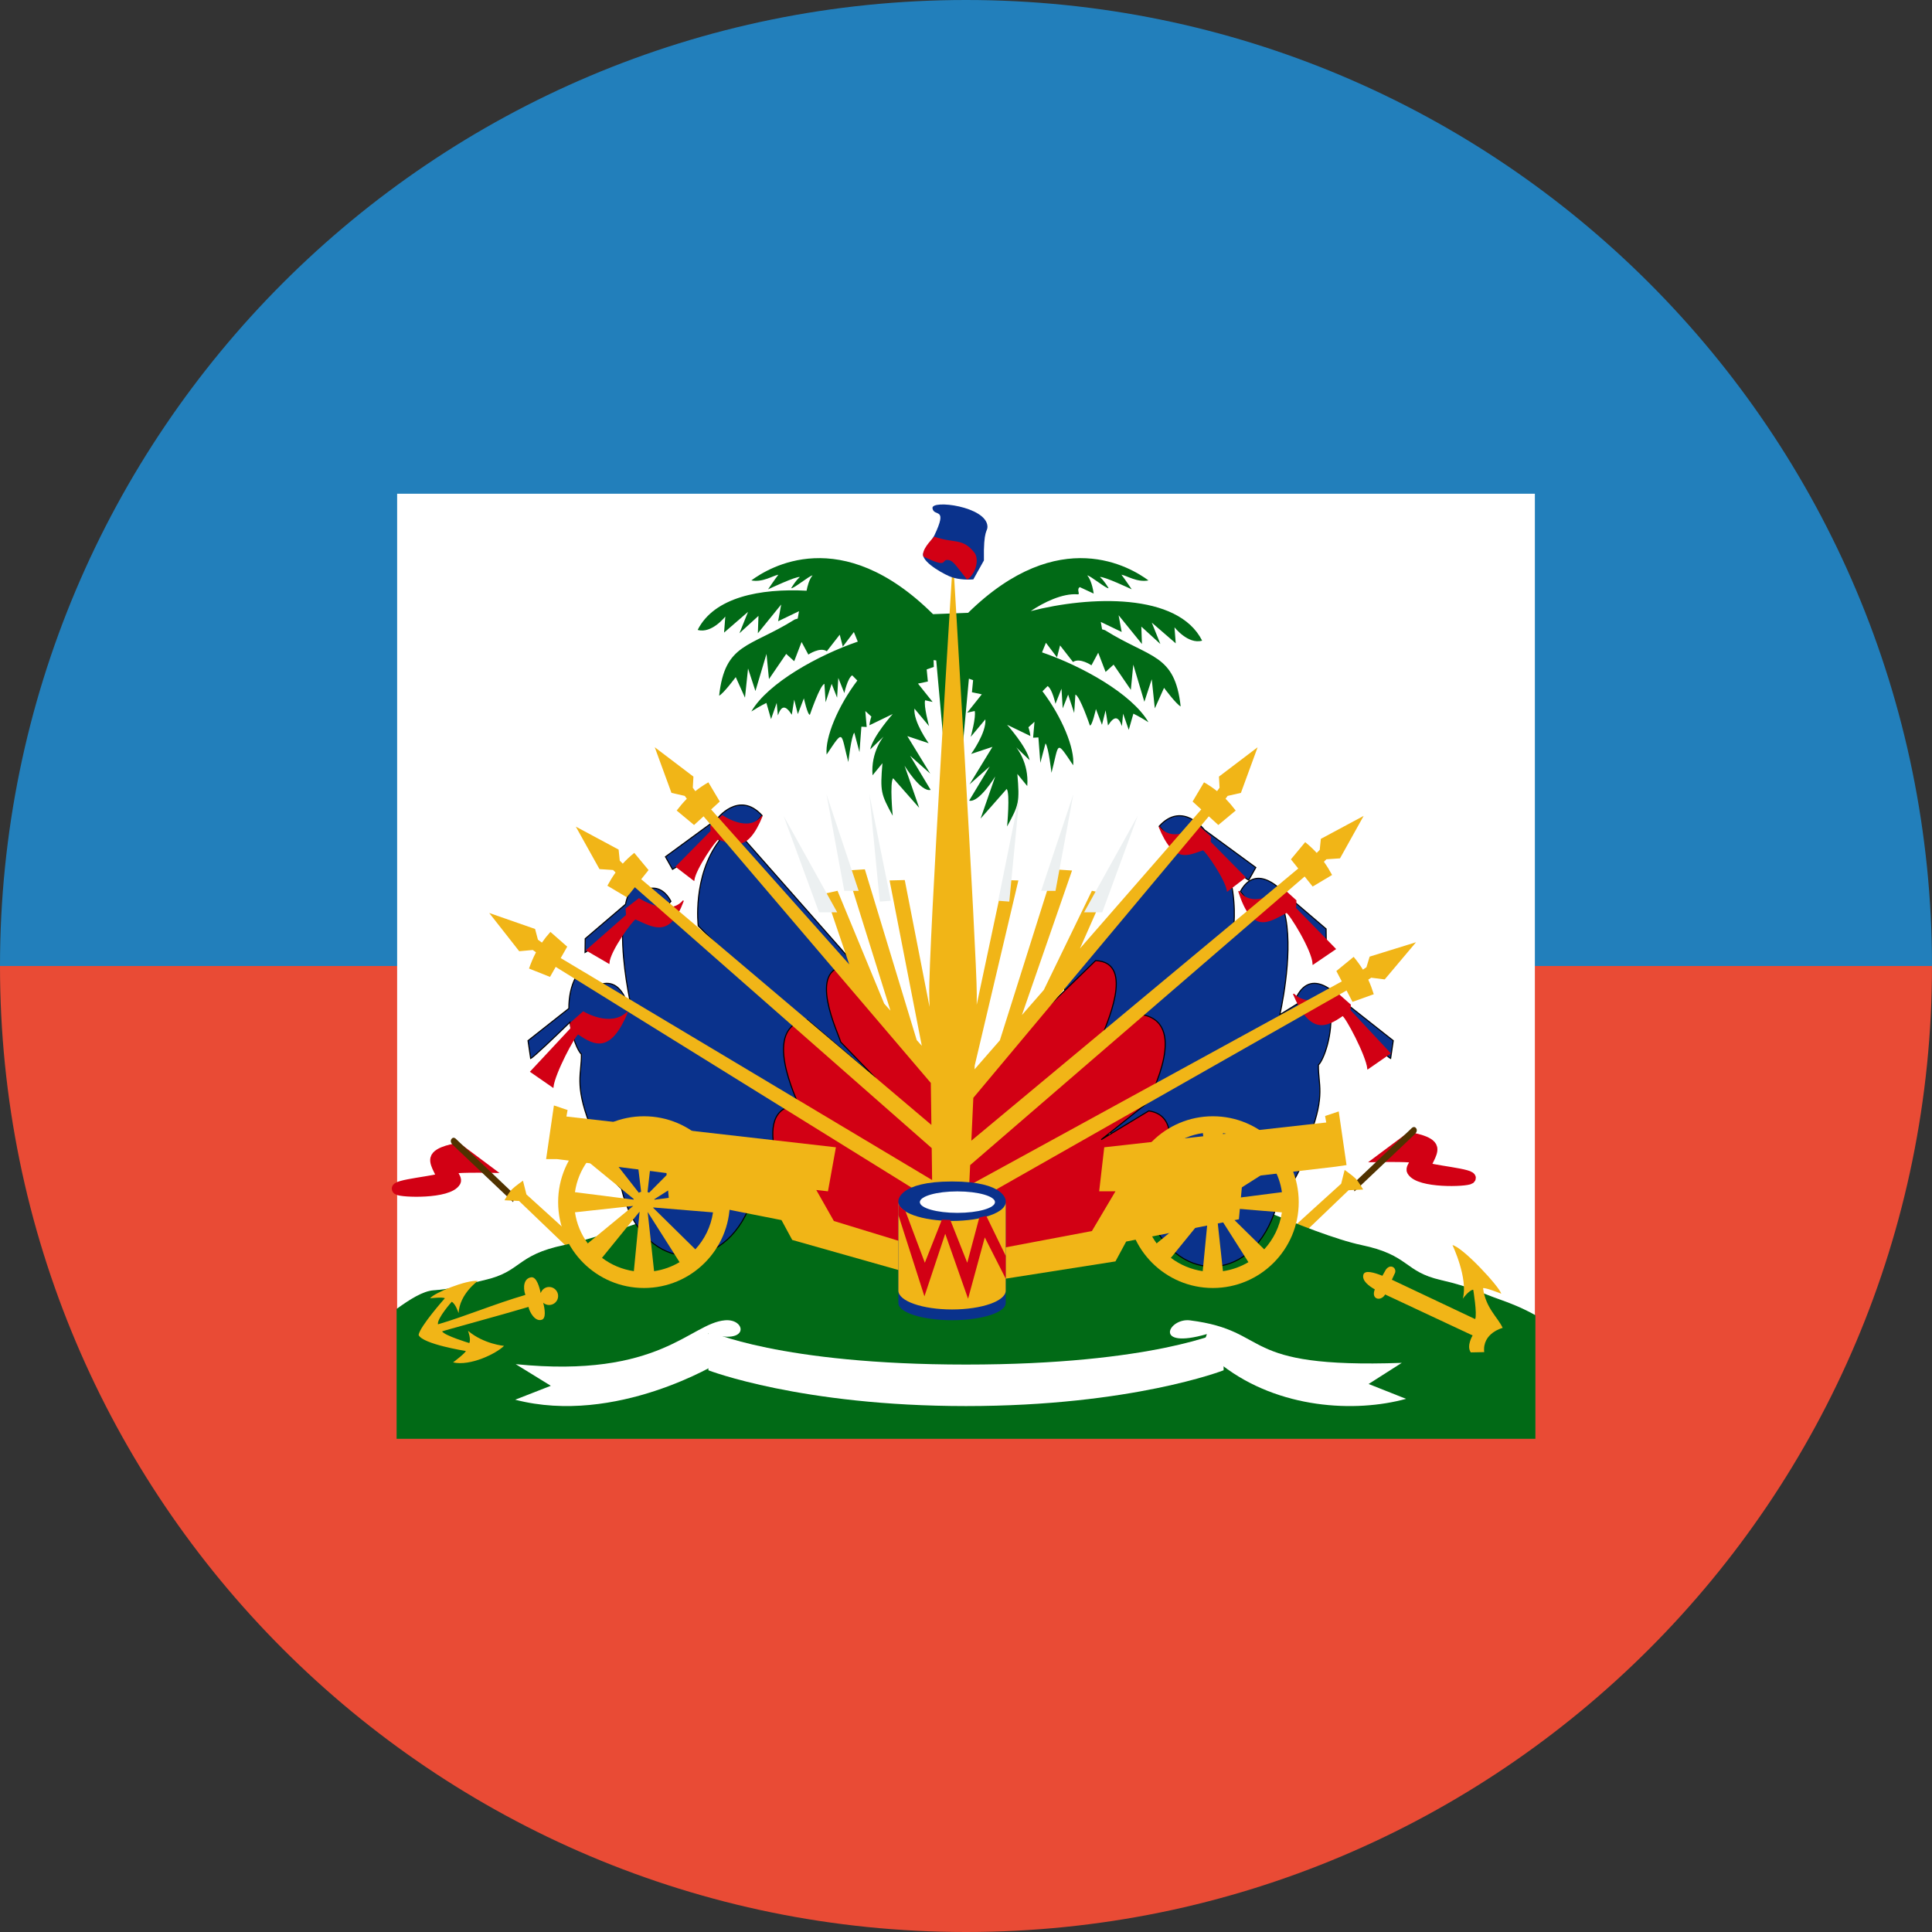 <?xml version="1.0" encoding="UTF-8" standalone="no"?>
<svg width="180px" height="180px" viewBox="0 0 180 180" version="1.1" xmlns="http://www.w3.org/2000/svg" xmlns:xlink="http://www.w3.org/1999/xlink">
    <rect x="0" y="0" width="180" height="180" fill="#333333" stroke="none"/>
    <!-- Generator: Sketch 3.8.3 (29802) - http://www.bohemiancoding.com/sketch -->
    <title>haiti</title>
    <desc>Created with Sketch.</desc>
    <defs></defs>
    <g id="Page-1" stroke="none" stroke-width="1" fill="none" fill-rule="evenodd">
        <g id="flags" transform="translate(-450, -2610)">
            <g id="haiti" transform="translate(450, 2610)">
                <path d="M180,90 C180,139.706 139.706,180 90,180 C40.294,180 0,139.706 0,90 L180,90 L180,90 Z" id="red" fill="#E94B35"></path>
                <path d="M180,90 C180,40.294 139.706,0 90,0 C40.294,0 0,40.294 0,90 L180,90 L180,90 Z" id="blue" fill="#227FBB"></path>
                <g id="emblem" transform="translate(37, 46)">
                    <rect id="Background" fill="#FFFFFF" x="0" y="0" width="106" height="88"></rect>
                    <g id="Small-flag" transform="translate(0, 60)">
                        <path d="M8,2.762 C8,2.762 5.418,2.724 4.957,2.892 C4.772,2.959 5.607,3.769 5.433,4.078 C4.788,5.23 0.399,5.072 0.052,4.82 C-0.542,4.389 4.14,4.019 4.171,3.726 C4.206,3.389 3.479,2.506 3.591,1.964 C3.738,1.262 5.64,1 5.64,1 L8,2.762 L8,2.762 L8,2.762 Z" id="path3430" stroke="#D20014" fill="#D20014"></path>
                        <path d="M11,5.353 L5.516,0.144 C5.516,0.144 5.274,-0.15 5.072,0.103 C4.874,0.35 5.146,0.635 5.146,0.635 L10.804,6 L11,5.353 L11,5.353 L11,5.353 Z" id="path3426" fill="#503200"></path>
                        <path d="M17,9.783 C16.892,9.674 12.046,5.283 12.046,5.283 L11.723,4 C11.723,4 10.975,4.53 10.7,4.804 C10.425,5.078 10,5.826 10,5.826 L11.357,5.891 L15.643,10 L17,9.783 L17,9.783 L17,9.783 Z" id="path3428" fill="#F1B517"></path>
                    </g>
                    <g id="Small-flag" transform="translate(91.5, 64) scale(-1, 1) translate(-91.5, -64) translate(83, 59)">
                        <path d="M8,2.762 C8,2.762 5.418,2.724 4.957,2.892 C4.772,2.959 5.607,3.769 5.433,4.078 C4.788,5.23 0.399,5.072 0.052,4.82 C-0.542,4.389 4.14,4.019 4.171,3.726 C4.206,3.389 3.479,2.506 3.591,1.964 C3.738,1.262 5.64,1 5.64,1 L8,2.762 L8,2.762 L8,2.762 Z" id="path3430" stroke="#D20014" fill="#D20014"></path>
                        <path d="M11,5.353 L5.516,0.144 C5.516,0.144 5.274,-0.15 5.072,0.103 C4.874,0.35 5.146,0.635 5.146,0.635 L10.804,6 L11,5.353 L11,5.353 L11,5.353 Z" id="path3426" fill="#503200"></path>
                        <path d="M17,9.783 C16.892,9.674 12.046,5.283 12.046,5.283 L11.723,4 C11.723,4 10.975,4.53 10.7,4.804 C10.425,5.078 10,5.826 10,5.826 L11.357,5.891 L15.643,10 L17,9.783 L17,9.783 L17,9.783 Z" id="path3428" fill="#F1B517"></path>
                    </g>
                    <path d="M74.333,64 L52.701,64.645 L31.166,64.897 C31.166,64.897 20.103,69.1 15.58,70.044 C11.07,70.984 11.657,72.506 8.167,73.307 C5.372,73.949 5.05,74.151 3.41,74.262 C2.418,74.329 1.195,75.113 0,75.977 L0,88 L106,88 L106,76.564 C104.851,75.921 103.756,75.479 102.635,75.087 C101.078,74.544 100.029,73.949 97.234,73.307 C93.744,72.506 94.331,70.984 89.821,70.044 C85.299,69.1 74.333,64 74.333,64 C74.333,64 74.333,64 74.333,64 L74.333,64 L74.333,64 L74.333,64 Z" id="land" stroke="#016A16" stroke-width="0.1" fill="#016A16"></path>
                    <path d="M12.493,73.003 C11.819,73.092 11.694,73.902 11.947,74.645 C9.012,75.505 6.39,76.627 3.803,77.385 C3.699,76.846 5.085,75.284 5.085,75.284 C5.452,75.468 5.726,76.344 5.726,76.344 C5.818,74.545 7.516,73.348 7.516,73.348 C6.508,73.21 3.439,74.45 3.073,74.958 C3.073,74.958 4.26,74.819 4.444,74.958 C4.444,74.958 2.105,77.592 2,78.376 C2.364,79.232 6.399,79.87 6.399,79.87 C6.335,80.092 5.212,80.931 5.212,80.931 C6.817,81.299 9.237,80.113 9.96,79.391 C9.96,79.391 8.072,79.229 6.602,77.986 C6.602,77.986 6.905,78.76 6.723,79.129 C6.723,79.129 4.429,78.44 4.19,78.043 C4.196,78.009 9.615,76.545 12.239,75.763 C12.336,76.252 12.857,77.176 13.483,76.957 C13.891,76.815 13.762,75.971 13.61,75.373 C13.758,75.505 13.949,75.584 14.162,75.584 C14.623,75.584 15,75.211 15,74.747 C15,74.283 14.623,73.904 14.162,73.904 C13.793,73.904 13.486,74.145 13.375,74.479 C13.271,73.963 12.998,72.936 12.493,73.003 C12.493,73.003 12.998,72.936 12.493,73.003 L12.493,73.003 L12.493,73.003 L12.493,73.003 Z" id="Anchor-left" fill="#F1B517"></path>
                    <g id="Banner" transform="translate(11, 77)" fill="#FFFFFF">
                        <g id="g3765">
                            <g id="g3753">
                                <path d="M3.318,6.111 L0.047,4.096 C13.536,5.454 16.291,0.285 19.55,0.008 C21.554,-0.164 21.867,2.446 17.984,1.205 L18.988,3.934 C18.988,3.934 9.412,9.853 0,7.408 L3.318,6.111 L3.318,6.111 L3.318,6.111 Z" id="path3741"></path>
                            </g>
                            <g id="use3757" transform="translate(72, 4) scale(-1, 1) translate(-72, -4) translate(61, 0)">
                                <path d="M3.489,5.943 L0.402,3.975 C15.902,4.515 12.373,1.001 20.128,0.015 C22.132,-0.238 23.639,2.77 18.557,1.292 L19.565,4.203 L17.127,4.206 C11.847,8.268 4.721,8.63 0,7.327 L3.489,5.943 L3.489,5.943 L3.489,5.943 Z" id="path3763"></path>
                            </g>
                            <path d="M18,1 L18,4.667 C18,4.667 26.619,8 42,8 C57.447,8 66,4.667 66,4.667 L66,1 C66,1 59.477,4.133 42,4.133 C24.59,4.133 18,1 18,1 L18,1 L18,1 L18,1 Z" id="path3745"></path>
                        </g>
                    </g>
                    <path d="M32.356,32.212 L44,45.415 L44.748,56.973 L37.924,50.142 L37.371,55.331 C40.493,56.885 42.713,57.984 42.774,58 L67.202,61.084 L66,58.508 C66.026,58.501 66.365,58.299 66.937,57.952 L66.395,53.605 L64.54,55.748 L62,45.415 L73.829,32.002 L71.85,31.94 L71,30.979 C73.171,28.592 75.217,31.32 75.217,31.32 L80,34.822 L79.339,36 C79.138,35.924 78.044,34.967 76.981,34.013 C78.226,36.764 78.002,39.702 77.953,40.191 L80.519,37.993 L79.272,37.95 L78.564,37.055 C80.111,34.215 82.646,37.21 82.646,37.21 L86.548,40.542 L86.564,41.831 C86.242,41.698 83.462,39.245 82.467,38.361 C83.614,41.467 82.607,46.849 82.246,48.529 C82.964,48.085 83.617,47.681 84.181,47.333 L83.805,46.862 C85.355,43.846 88.1,47.247 88.1,47.247 L92.805,50.956 L92.56,52.615 C92.143,52.44 87.683,48.05 87.683,48.05 L86.95,48.024 C87.222,50.341 86.327,52.754 85.834,53.221 C85.797,55.018 86.496,55.984 85.058,59.736 C84.634,62.176 83.599,64.423 82.093,65.758 C80.306,73.239 73.442,73.928 70.522,68.189 L70.522,68.189 L49.003,69.514 L38.945,62.781 L32.709,66.703 C29.937,72.96 22.743,72.444 20.907,64.758 C19.401,63.423 18.366,61.176 17.942,58.736 C16.504,54.984 17.203,54.018 17.166,52.221 C16.833,51.906 16.316,50.701 16.1,49.238 C14.747,50.552 12.715,52.5 12.44,52.615 L12.195,50.956 L16,47.956 C15.995,46.948 16.172,45.905 16.664,45 C16.664,45 17.345,45.341 18.488,45.912 C19.364,45.449 20.427,45.367 21.195,46.862 L20.966,47.149 C21.222,47.277 21.486,47.409 21.757,47.544 C21.48,46.26 20.81,42.739 21.052,39.767 C19.831,40.844 17.781,42.634 17.508,42.747 L17.524,41.457 L21.273,38.256 C21.477,37.35 21.81,36.563 22.323,36 L23.289,36.828 C24.028,36.613 24.856,36.773 25.508,37.971 L25.15,38.423 L32.56,44.772 L28.054,40.262 C28.054,40.262 27.485,35.635 30.038,32.296 L29.783,32 C29.783,32 25.93,34.898 25.661,35 L25,33.822 L29.783,30.32 C29.783,30.32 31.829,27.592 34,29.979 L33.15,30.94 L32.356,32.212 L32.356,32.212 L32.356,32.212 Z" id="path3038" stroke="#000000" stroke-width="0.1" fill="#0A328C"></path>
                    <path d="M51,57.159 L65.073,43.5 C68.909,43.643 65.866,49.813 65.672,50.588 L65.333,50.955 L69.219,48.5 C73.868,49.151 70.214,55.974 69.936,56.725 L65.599,60.177 L70.028,57.5 C74.541,58.153 69.933,66.785 69.664,67.539 L56.118,72.5 L56.091,71.007 L50.882,72 L37.336,67.039 C37.067,66.285 32.459,57.653 36.972,57 L38.212,57.75 L37.525,57.225 C37.265,56.474 33.839,49.651 38.197,49 L44.524,54.392 L41.328,51.088 C41.134,50.313 38.091,44.143 41.927,44 L51,53.902 L51,57.159 L51,57.159 L51,57.159 Z" id="path3019" stroke="#000000" stroke-width="0.1" fill="#D20014"></path>
                    <g id="Anchor-right" transform="translate(90, 70)" fill="#F1B517">
                        <path d="M2.046,4.601 L10.2,8.42 C10.2,8.42 9.6,9.404 10.032,10 L11.28,9.974 C11.088,8.187 13,7.717 13,7.717 C12.567,6.748 11.413,5.881 11.173,4.016 C11.396,3.943 12.868,4.53 12.868,4.53 C12.693,3.875 9.331,0.236 8.323,0 C8.323,0 9.814,3.129 9.281,5.001 C9.281,5.001 9.845,4.209 10.258,4.157 C10.258,4.157 10.64,6.443 10.437,6.897 L2.756,3.265 C2.732,3.256 2.705,3.246 2.675,3.234 L2.916,2.708 C3.234,2.2 2.578,1.644 2.112,2.297 L1.793,2.862 C1.038,2.561 0.14,2.289 0.019,2.773 C-0.118,3.32 0.521,3.807 1.088,4.129 C0.716,5.041 1.614,5.279 2.027,4.642 C2.027,4.642 1.604,5.294 2.027,4.642 L2.046,4.601 L2.046,4.601 L2.046,4.601 Z" id="path3723"></path>
                    </g>
                    <path d="M27.642,36 C27.791,34.932 29.642,32.262 29.91,32.168 C31.3,32.623 32.593,33.495 34,30.031 C32.776,31.728 30.299,30 30.299,30 L29.224,30.974 L29.254,31.445 L26,34.743 L27.642,36 L27.642,36 L27.642,36 Z M19.729,43.735 C19.774,42.636 21.904,39.698 22.203,39.608 C23.929,40.372 25.376,41.359 26.664,37.918 C25.301,39.539 22.533,37.735 22.533,37.735 L21.336,38.665 L21.376,39.269 L17.664,42.531 L19.729,43.735 L19.729,43.735 L19.729,43.735 Z M14.516,55.279 C14.647,54.011 16.565,50.418 16.863,50.316 C18.46,51.427 19.884,52.046 21.444,48.313 C19.871,49.825 17.342,48.279 17.342,48.279 L16.152,49.328 L16.185,49.836 L12.444,53.845 L14.516,55.279 L14.516,55.279 L14.516,55.279 Z M77.358,37 C77.209,35.932 75.358,33.262 75.09,33.168 C73.7,33.623 72.407,34.495 71,31.031 C72.224,32.728 74.701,31 74.701,31 L75.776,31.974 L75.746,32.445 L79,35.743 L77.358,37 L77.358,37 L77.358,37 Z M85.343,43.819 C85.298,42.537 83.168,39.11 82.869,39.005 C81.143,39.896 79.696,41.048 78.408,37.033 C79.771,38.924 82.539,36.819 82.539,36.819 L83.736,37.905 L83.696,38.609 L87.408,42.414 L85.343,43.819 L85.343,43.819 L85.343,43.819 Z M90.44,53.571 C90.309,52.303 88.391,48.71 88.093,48.609 C86.496,49.719 85.072,50.338 83.512,46.605 C85.086,48.118 87.614,46.571 87.614,46.571 L88.805,47.621 L88.772,48.129 L92.512,52.137 L90.44,53.571 L90.44,53.571 L90.44,53.571 Z" id="path3046" stroke="#D20014" stroke-width="0.1" fill="#D20014"></path>
                    <path d="M49.981,15.499 L50.227,15.533 L51.008,24.181 L52.633,24.181 L53.27,17.231 L53.663,17.369 L53.552,18.495 L54.472,18.689 L53.11,20.398 L53.81,20.243 C53.957,20.786 53.442,22.65 53.442,22.65 L54.804,21.019 C54.914,22.262 53.479,24.243 53.479,24.243 L55.466,23.583 L53.331,27.078 L55.209,25.408 L53.294,28.592 C54.215,28.825 55.724,26.34 55.724,26.34 L54.362,30.262 L56.791,27.505 C57.123,27.893 56.828,31 56.828,31 C57.933,28.981 58.006,28.748 57.785,26.107 L58.706,27.233 C58.89,25.058 57.675,23.621 57.675,23.621 L58.926,24.825 C58.669,23.583 56.828,21.524 56.828,21.524 L59,22.573 C58.967,22.279 58.903,22.008 58.816,21.76 L58.816,21.76 L59.38,21.246 L59.253,22.731 L59.746,22.704 L59.925,25.073 L60.407,23.262 C60.686,23.553 60.964,26 60.964,26 C61.698,23.203 61.344,22.869 62.986,25.3 C63.143,23.715 61.939,20.799 60.124,18.405 L60.603,17.919 C61.04,18.187 61.335,19.572 61.335,19.572 L61.897,18.163 L62.01,20 L62.517,18.714 L63.079,20.429 L63.192,18.714 C63.609,18.838 64.543,21.592 64.543,21.592 C64.751,21.654 65.105,20.061 65.105,20.061 L65.668,21.531 L66.006,20.184 L66.231,21.592 C66.838,20.642 67.203,20.745 67.526,21.653 L67.638,20.49 L68.164,22 L68.595,20.49 C68.595,20.49 69.131,20.739 70,21.287 C68.449,18.616 63.736,16.029 60.083,14.779 L60.083,14.779 L60.446,13.885 L61.478,15.244 L61.764,14.132 L62.968,15.676 C63.599,15.244 64.688,15.985 64.688,15.985 L65.318,14.812 L66.006,16.603 L66.752,15.923 L68.357,18.271 L68.586,15.923 L69.618,19.382 L70.306,17.282 L70.592,20 L71.452,18.085 C71.452,18.085 72.599,19.629 73,19.815 C72.452,14.888 70.191,15.368 65.949,12.712 C65.949,12.712 65.854,12.681 65.679,12.632 L65.559,11.944 L67.504,12.879 L67.218,11.321 L69.392,14 L69.335,12.38 L71.109,14 L70.308,12.006 L72.54,13.938 L72.425,12.442 C72.425,12.442 73.684,14.062 75,13.688 C72.748,9.2 64.505,9.522 59.03,10.935 L59.03,10.935 C60.212,10.131 61.992,9.257 63.399,9.373 C63.692,9.397 63.261,8.937 63.598,8.699 L64.895,9.302 C64.895,9.302 64.753,8.126 64.297,7.61 C64.593,7.632 66.09,8.879 66.288,8.802 C66.288,8.802 65.865,8.071 65.481,7.765 C65.778,7.651 68.44,8.906 68.44,8.906 C68.44,8.906 67.791,7.936 67.48,7.544 C67.976,7.621 68.933,8.285 70,8.076 C68.399,6.893 61.712,2.749 53.199,11.094 L53.199,11.094 L49.93,11.221 C41.355,2.707 34.61,6.887 33,8.076 C34.067,8.285 35.024,7.621 35.52,7.544 C35.209,7.936 34.56,8.906 34.56,8.906 C34.56,8.906 37.222,7.651 37.519,7.765 C37.135,8.071 36.712,8.802 36.712,8.802 C36.91,8.879 38.407,7.632 38.703,7.61 C38.383,7.971 38.218,8.657 38.148,9.035 C33.831,8.809 29.531,9.637 28,12.688 C29.316,13.062 30.575,11.442 30.575,11.442 L30.46,12.938 L32.692,11.006 L31.891,13 L33.665,11.38 L33.608,13 L35.782,10.321 L35.496,11.879 L37.441,10.944 L37.321,11.632 C37.146,11.681 37.051,11.712 37.051,11.712 C32.809,14.368 30.548,13.888 30,18.815 C30.401,18.629 31.548,17.085 31.548,17.085 L32.408,19 L32.694,16.282 L33.382,18.382 L34.414,14.923 L34.643,17.271 L36.248,14.923 L36.994,15.603 L37.682,13.812 L38.312,14.985 C38.312,14.985 39.401,14.244 40.032,14.676 L41.236,13.132 L41.522,14.244 L42.554,12.885 L42.917,13.779 C39.264,15.029 34.551,17.616 33,20.287 C33.869,19.739 34.405,19.49 34.405,19.49 L34.836,21 L35.362,19.49 L35.474,20.653 C35.797,19.745 36.162,19.642 36.769,20.592 L36.994,19.184 L37.332,20.531 L37.895,19.061 C37.895,19.061 38.249,20.654 38.457,20.592 C38.457,20.592 39.391,17.838 39.808,17.714 L39.921,19.429 L40.483,17.714 L40.99,19 L41.103,17.163 L41.665,18.572 C41.665,18.572 41.96,17.187 42.397,16.919 L42.876,17.405 C41.061,19.799 39.857,22.715 40.014,24.3 C41.656,21.869 41.302,22.203 42.036,25 C42.036,25 42.314,22.553 42.593,22.262 L43.075,24.073 L43.254,21.704 L43.747,21.731 L43.62,20.246 L44.184,20.76 C44.097,21.008 44.033,21.279 44,21.573 L46.172,20.524 C46.172,20.524 44.331,22.583 44.074,23.825 L45.325,22.621 C45.325,22.621 44.11,24.058 44.294,26.233 L45.215,25.107 C44.994,27.748 45.067,27.981 46.172,30 C46.172,30 45.877,26.893 46.209,26.505 L48.638,29.262 L47.276,25.34 C47.276,25.34 48.785,27.825 49.706,27.592 L47.791,24.408 L49.669,26.078 L47.534,22.583 L49.521,23.243 C49.521,23.243 48.086,21.262 48.196,20.019 L49.558,21.65 C49.558,21.65 49.043,19.786 49.19,19.243 L49.89,19.398 L48.528,17.689 L49.448,17.495 L49.337,16.369 L50,16.136 L49.981,15.499 L49.981,15.499 L49.981,15.499 Z" id="path3811" fill="#016A16"></path>
                    <path d="M25.094,63.292 L25.308,65.598 L35.81,67.674 L36.809,69.522 L48.984,72.971 L48.88,74.357 L66.924,71.522 L67.922,69.674 L78.424,67.598 L78.785,63.714 L87.454,62.695 L88.454,62.549 L87.727,57.549 L86.454,57.975 L86.562,58.58 L65.88,60.89 L65.408,64.992 L66.924,64.992 L64.73,68.694 L54.358,70.654 L54.005,65.849 L88.454,46.281 L89.009,47.341 L90.991,46.63 C90.852,46.188 90.692,45.739 90.478,45.275 L90.752,45.09 L92.011,45.25 L94.928,41.787 L90.607,43.126 L90.307,44.116 L89.978,44.339 C89.744,43.956 89.462,43.56 89.117,43.148 L87.505,44.468 L88.012,45.436 L57.98,61.878 L53.294,64.444 C53.325,63.829 53.356,63.195 53.388,62.549 L84.55,35.662 L85.297,36.597 L87.107,35.52 C86.886,35.113 86.643,34.703 86.345,34.289 L86.578,34.055 L87.845,33.972 L90.048,30.016 L86.061,32.154 L85.955,33.184 L85.675,33.465 C85.372,33.134 85.02,32.799 84.603,32.46 L83.272,34.063 L83.955,34.917 L53.499,60.273 C53.562,58.944 53.625,57.596 53.683,56.283 L75.623,30.056 L76.508,30.863 L78.127,29.516 C77.845,29.149 77.541,28.782 77.182,28.419 L77.375,28.152 L78.613,27.871 L80.17,23.62 L76.567,26.355 L76.624,27.389 L76.391,27.71 C76.04,27.431 75.64,27.155 75.175,26.886 L74.112,28.677 L74.919,29.414 L63.619,42.368 L65.88,37.247 L64.73,36.992 L60.249,46.232 L58.21,48.568 L62.88,35.104 L61.184,34.992 L56.155,50.924 L53.797,53.627 C53.802,53.508 53.807,53.391 53.812,53.274 L57.88,36.029 L56.466,35.992 L53.997,47.611 C54.003,47.255 54.006,46.94 54.005,46.671 C54.003,42.773 51.789,6.021 51.789,6.021 C51.789,6.021 49.478,42.783 49.578,46.671 C49.586,46.99 49.595,47.373 49.604,47.81 L47.294,35.992 L45.88,36.029 L48.883,51.435 L48.41,50.905 L43.576,34.992 L41.88,35.104 L45.962,48.159 L45.376,47.501 L41.03,36.992 L39.88,37.247 L42.122,43.851 L29.253,29.414 L30.061,28.677 L28.997,26.886 C28.532,27.155 28.132,27.431 27.781,27.71 L27.548,27.389 L27.605,26.355 L24.002,23.62 L25.559,27.871 L26.797,28.152 L26.99,28.419 C26.631,28.782 26.328,29.149 26.045,29.516 L27.664,30.863 L28.549,30.056 L49.721,54.894 C49.739,56.162 49.758,57.483 49.776,58.806 L22.741,35.917 L23.424,35.063 L22.093,33.46 C21.676,33.799 21.324,34.134 21.021,34.465 L20.741,34.184 L20.635,33.154 L16.648,31.016 L18.852,34.972 L20.118,35.055 L20.351,35.289 C20.053,35.703 19.811,36.113 19.589,36.52 L21.399,37.597 L22.147,36.662 L49.805,60.966 C49.818,61.982 49.831,62.982 49.843,63.941 L15.241,43.262 L15.846,42.198 L14.281,40.823 C13.974,41.165 13.713,41.497 13.489,41.821 L13.118,41.55 L12.852,40.55 L8.58,39.061 L11.375,42.624 L12.639,42.508 L12.937,42.726 C12.662,43.244 12.462,43.744 12.287,44.237 L14.242,45.017 L14.774,44.083 L49.867,65.849 C49.869,66.007 49.871,66.163 49.873,66.317 L48.323,67.165 L47.141,69.733 L40.69,67.759 L39.051,64.869 L40.139,64.992 L40.88,60.89 L15.772,58.023 L15.88,57.418 L14.607,56.992 L13.88,61.992 L14.902,61.992 L25.094,63.292 L25.094,63.292 L25.094,63.292 Z" id="path3013" fill="#F1B517"></path>
                    <path d="M80.377,61.196 C79.443,60.344 78.26,59.761 76.95,59.569 L76.95,59.569 L76.33,65.056 C76.381,65.074 76.431,65.096 76.478,65.121 L80.377,61.196 L80.377,61.196 L80.377,61.196 Z M81.635,62.76 C82.039,63.459 82.315,64.241 82.434,65.072 L82.434,65.072 L76.974,65.772 C76.97,65.757 76.967,65.743 76.963,65.729 L81.635,62.76 L81.635,62.76 L81.635,62.76 Z M72.087,71.19 C72.938,71.832 73.952,72.271 75.055,72.432 L75.055,72.432 L75.589,66.912 C75.584,66.909 75.578,66.907 75.573,66.904 L72.087,71.19 L72.087,71.19 L72.087,71.19 Z M70.76,69.845 C70.145,69.009 69.725,68.02 69.569,66.946 L69.569,66.946 L74.995,66.356 L70.76,69.845 L70.76,69.845 L70.76,69.845 Z M79.313,71.593 C78.598,72.017 77.795,72.309 76.939,72.433 L76.939,72.433 L76.344,66.939 C76.347,66.938 76.35,66.937 76.353,66.936 L79.313,71.593 L79.313,71.593 L79.313,71.593 Z M80.784,70.399 C81.646,69.462 82.236,68.273 82.43,66.955 L76.867,66.498 C76.862,66.508 76.856,66.517 76.851,66.526 L80.784,70.399 L80.784,70.399 L80.784,70.399 Z M72.121,60.785 C72.968,60.154 73.975,59.724 75.069,59.566 L75.069,59.566 L75.733,65.036 C75.656,65.057 75.584,65.087 75.516,65.124 L72.121,60.785 L72.121,60.785 L72.121,60.785 Z M70.74,62.182 C70.132,63.017 69.719,64.003 69.566,65.072 L75.028,65.765 C75.032,65.746 75.038,65.727 75.043,65.709 L70.74,62.182 L70.74,62.182 L70.74,62.182 Z M84,66 C84,70.416 80.416,74 76,74 C71.584,74 68,70.416 68,66 C68,61.584 71.584,58 76,58 C80.416,58 84,61.584 84,66 C84,66 84,61.584 84,66 L84,66 L84,66 L84,66 Z" id="use3874" fill="#F1B517"></path>
                    <path d="M27.377,61.196 C26.443,60.344 25.26,59.761 23.95,59.569 L23.95,59.569 L23.33,65.056 C23.381,65.074 23.431,65.096 23.478,65.121 L27.377,61.196 L27.377,61.196 L27.377,61.196 Z M28.635,62.76 C29.039,63.459 29.315,64.241 29.434,65.072 L29.434,65.072 L23.974,65.772 C23.97,65.757 23.967,65.743 23.963,65.729 L28.635,62.76 L28.635,62.76 L28.635,62.76 Z M19.087,71.19 C19.938,71.832 20.952,72.271 22.055,72.432 L22.055,72.432 L22.589,66.912 C22.584,66.909 22.578,66.907 22.573,66.904 L19.087,71.19 L19.087,71.19 L19.087,71.19 Z M17.76,69.845 C17.145,69.009 16.725,68.02 16.569,66.946 L16.569,66.946 L21.995,66.356 L17.76,69.845 L17.76,69.845 L17.76,69.845 Z M26.313,71.593 C25.598,72.017 24.795,72.309 23.939,72.433 L23.939,72.433 L23.344,66.939 C23.347,66.938 23.35,66.937 23.353,66.936 L26.313,71.593 L26.313,71.593 L26.313,71.593 Z M27.784,70.399 C28.646,69.462 29.236,68.273 29.43,66.955 L23.867,66.498 C23.862,66.508 23.856,66.517 23.851,66.526 L27.784,70.399 L27.784,70.399 L27.784,70.399 Z M19.121,60.785 C19.968,60.154 20.975,59.724 22.069,59.566 L22.069,59.566 L22.733,65.036 C22.656,65.057 22.584,65.087 22.516,65.124 L19.121,60.785 L19.121,60.785 L19.121,60.785 Z M17.74,62.182 C17.132,63.017 16.719,64.003 16.566,65.072 L22.028,65.765 C22.032,65.746 22.038,65.727 22.043,65.709 L17.74,62.182 L17.74,62.182 L17.74,62.182 Z M31,66 C31,70.416 27.416,74 23,74 C18.584,74 15,70.416 15,66 C15,61.584 18.584,58 23,58 C27.416,58 31,61.584 31,66 C31,66 31,61.584 31,66 L31,66 L31,66 L31,66 Z" id="use3874" fill="#F1B517"></path>
                    <g id="Drum" transform="translate(46.7, 64)">
                        <path d="M10,11.403 C10,12.285 7.76,13 5,13 C2.24,13 0,12.285 0,11.403 L6.63256838e-08,1.87 C6.63256838e-08,1.87 -1.90734858e-06,0.075 5,0.075 C10,0.075 10,1.87 10,1.87 L10,11.403 L10,11.403 L10,11.403 Z" id="path2539" fill="#0A328C"></path>
                        <path d="M10,2 L10,10.248 C10,11.215 7.76,12 5,12 C2.24,12 0,11.215 0,10.248 L0,2 C0,2.967 2.24,3.752 5,3.752 C7.76,3.752 10,2.967 10,2 C10,2 10,2.967 10,2 L10,2 L10,2 L10,2 Z" id="path2499" fill="#F1B517"></path>
                        <path d="M0,2 L0,3.198 L2.427,10.777 L4.365,4.948 L6.493,11 L8.05,5.288 L10,9.128 L10,7.003 L8.189,3.279 C7.986,3.335 7.77,3.383 7.541,3.428 L6.417,7.648 L4.835,3.657 C4.57,3.654 4.306,3.649 4.053,3.632 L2.465,7.648 L0.648,2.813 C0.237,2.572 0,2.296 0,2 C0,2 0,2.296 0,2 L0,2 L0,2 L0,2 Z" id="path3288" fill="#D20014"></path>
                        <path d="M5.5,3 C3.567,3 2,2.552 2,2 C2,1.448 3.567,1 5.5,1 C7.433,1 9,1.448 9,2 C9,2.552 7.433,3 5.5,3 L5.5,3 L5.5,3 L5.5,3 Z" id="use3273" fill="#FFFFFF"></path>
                    </g>
                    <path d="M36,30 L39.306,39 L41,39 L36,30 L36,30 L36,30 Z M40,28 L41.66,37 L43,37 L40,28 L40,28 L40,28 Z M44,28 L44.966,38 L46,37.921 L44,28 L44,28 L44,28 Z M69,30 L65.694,39 L64,39 L69,30 L69,30 L69,30 Z M63,28 L61.34,37 L60,37 L63,28 L63,28 L63,28 Z M58,28 L57.034,38 L56,37.921 L58,28 L58,28 L58,28 Z" id="path2970" fill="#ECF0F1"></path>
                    <g id="Hat-on-pole" transform="translate(49, 1)">
                        <path d="M2.438,6.685 C1.54,6.292 -0.493,5.094 0.11,4.378 L1.041,2.906 C2.361,0.146 1.017,1.215 0.877,0.354 C0.742,-0.473 5.922,0.173 5.999,2.047 C6.02,2.563 5.615,2.26 5.67,5.213 L4.684,6.979 C3.947,7.043 3.073,6.963 2.438,6.685 C2.438,6.685 3.073,6.963 2.438,6.685 L2.438,6.685 L2.438,6.685 L2.438,6.685 Z" id="path3710" fill="#0A328C"></path>
                        <path d="M4.107,7 C4.803,6.576 5.259,5.313 4.838,4.562 C3.696,3.057 2.956,3.678 1.039,3 C0.656,3.423 -0.149,4.238 0.024,4.846 C2.546,6.08 1.567,5.029 2.401,5.183 C2.851,5.266 3.142,5.82 4.107,7 C4.107,7 3.142,5.82 4.107,7 L4.107,7 L4.107,7 L4.107,7 Z" id="path3712" fill="#D20014"></path>
                    </g>
                </g>
            </g>
        </g>
    </g>
</svg>